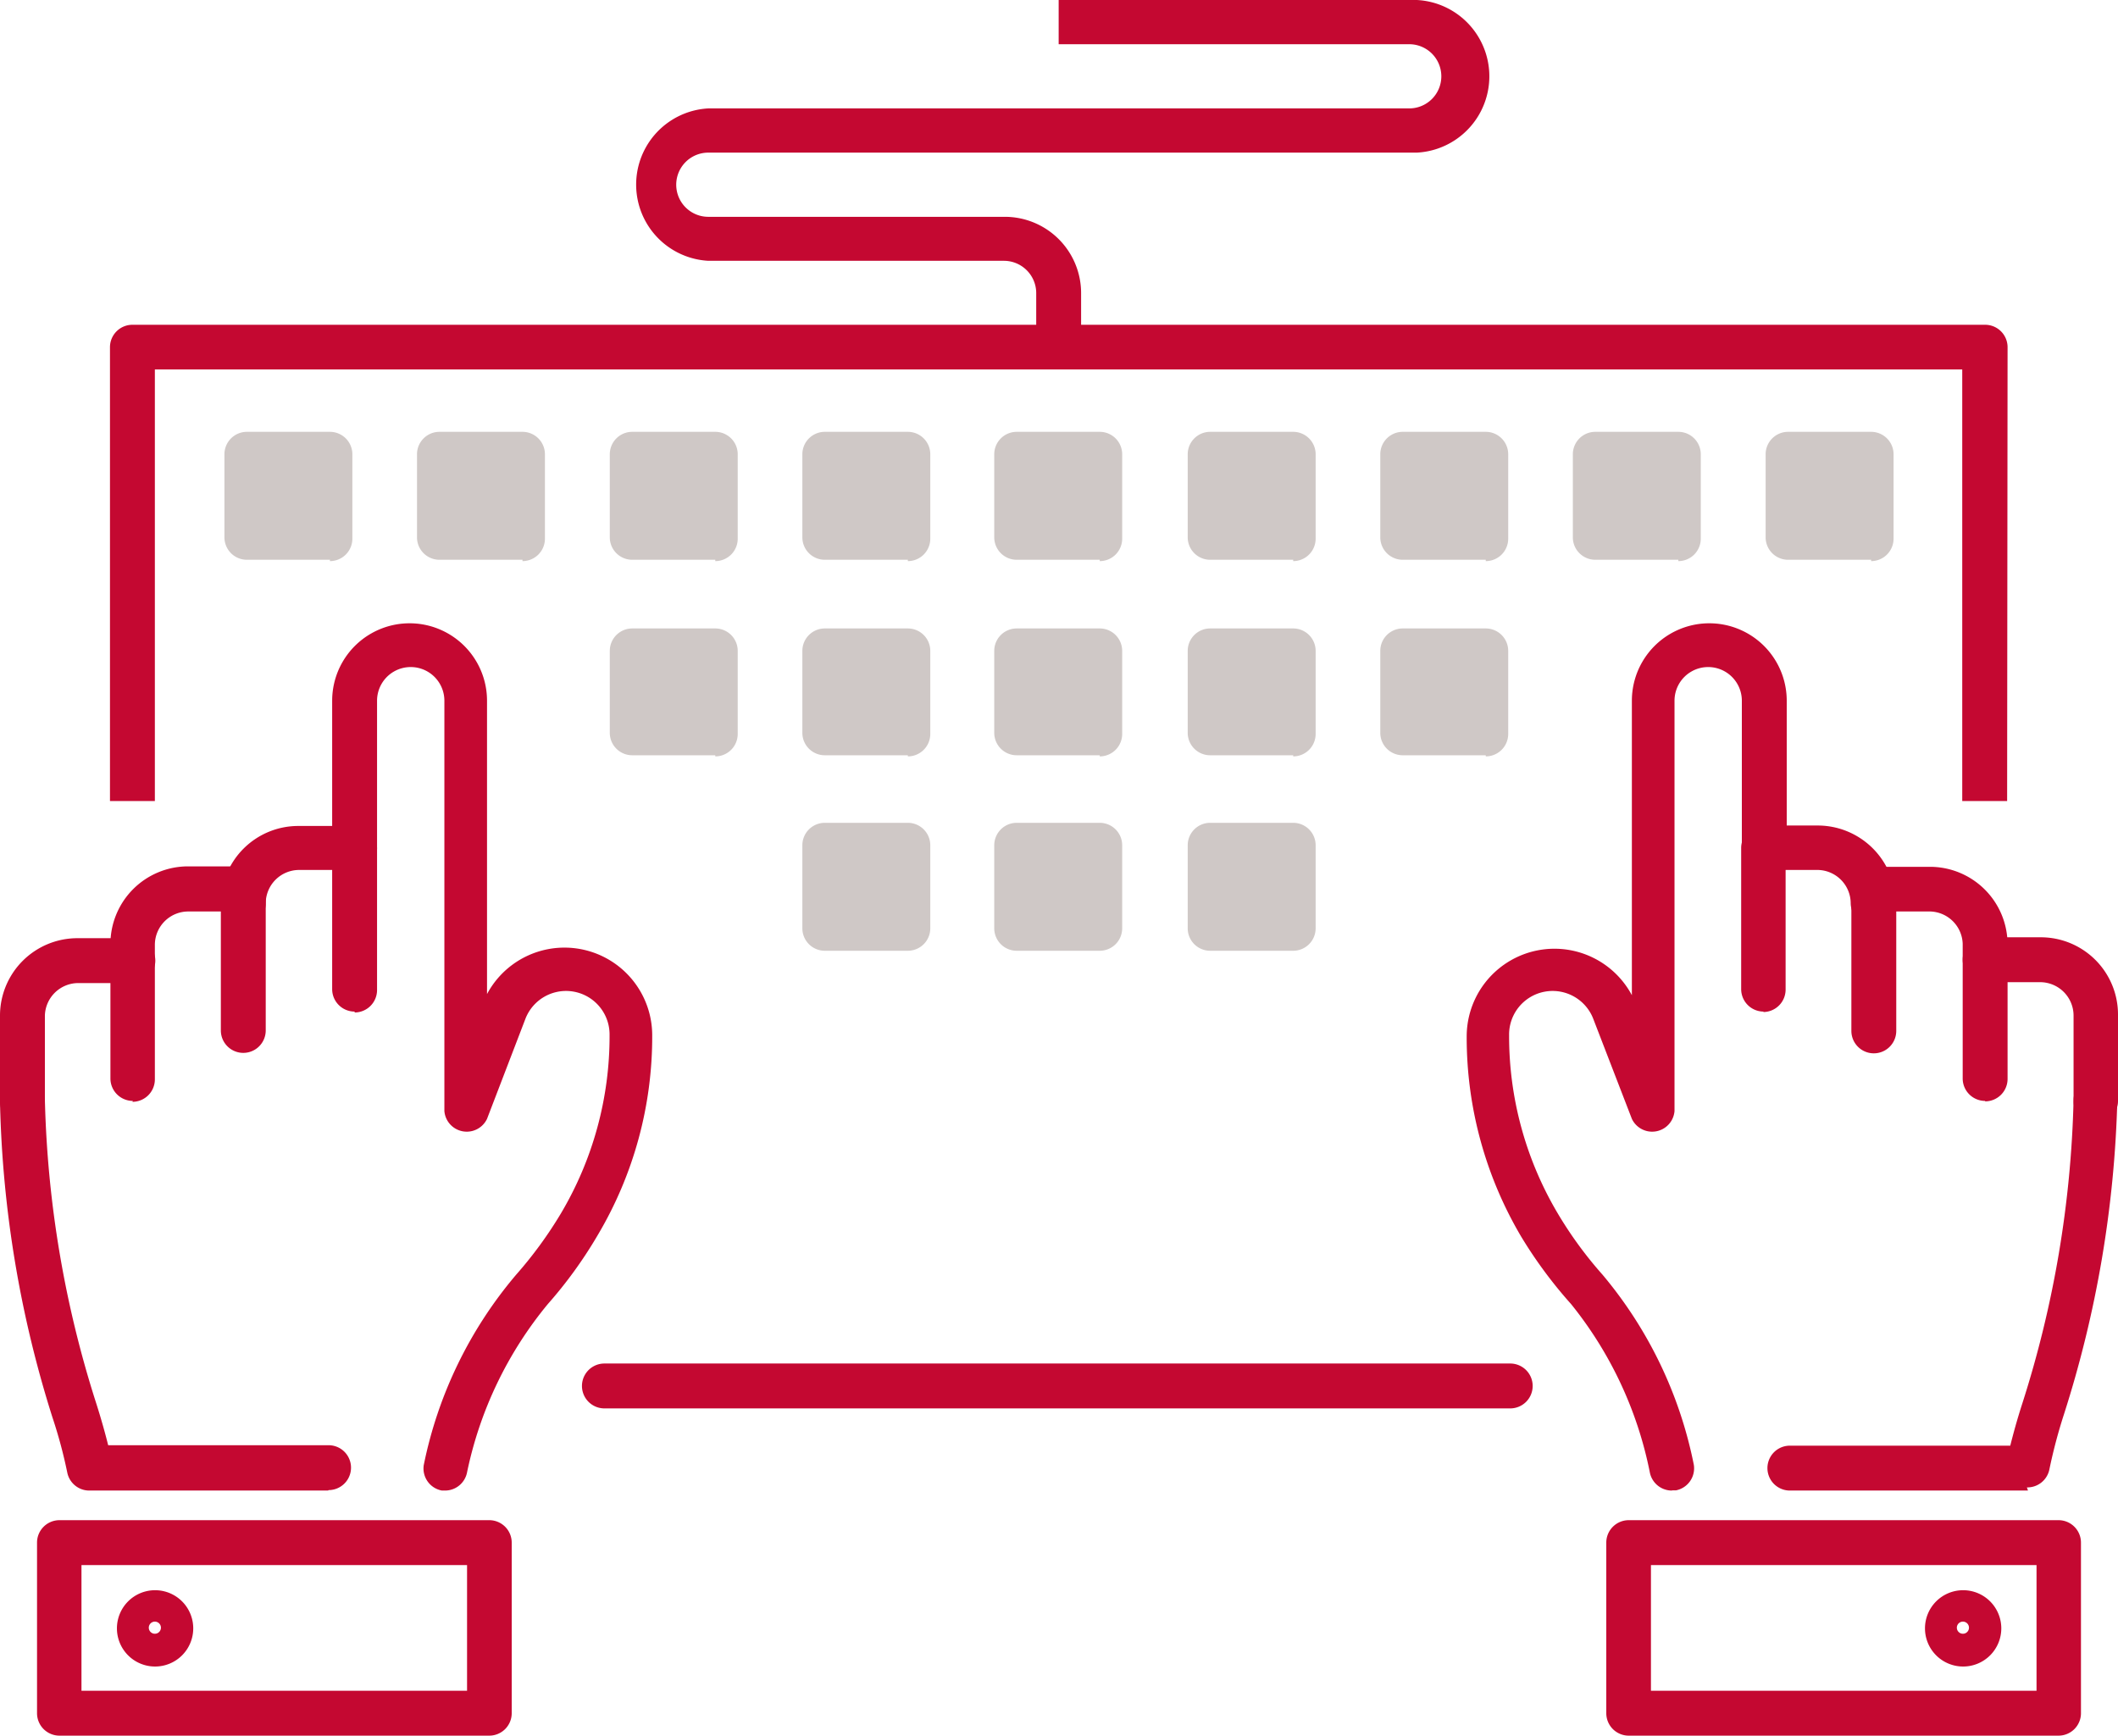 <svg xmlns="http://www.w3.org/2000/svg" viewBox="0 0 94.37 77.33"><defs><style>.cls-1{fill:#cfc8c6;}.cls-2{fill:#c40831;}</style></defs><g id="Calque_2" data-name="Calque 2"><g id="Calque_1-2" data-name="Calque 1"><g id="Groupe_642" data-name="Groupe 642"><path id="Tracé_321" data-name="Tracé 321" class="cls-1" d="M14.7,24.94H11a1,1,0,0,1-1-1v-3.7a1,1,0,0,1,1-1h3.7a1,1,0,0,1,1,1V24a1,1,0,0,1-1,1"/><path id="Tracé_322" data-name="Tracé 322" class="cls-1" d="M23.28,24.94h-3.7a1,1,0,0,1-1-1v-3.7a1,1,0,0,1,1-1h3.7a1,1,0,0,1,1,1V24a1,1,0,0,1-1,1"/><path id="Tracé_323" data-name="Tracé 323" class="cls-1" d="M31.87,24.94h-3.7a1,1,0,0,1-1-1v-3.7a1,1,0,0,1,1-1h3.7a1,1,0,0,1,1,1V24a1,1,0,0,1-1,1"/><path id="Tracé_324" data-name="Tracé 324" class="cls-1" d="M40.45,24.94h-3.7a1,1,0,0,1-1-1v-3.7a1,1,0,0,1,1-1h3.7a1,1,0,0,1,1,1V24a1,1,0,0,1-1,1"/><path id="Tracé_325" data-name="Tracé 325" class="cls-1" d="M49,24.94h-3.7a1,1,0,0,1-1-1v-3.7a1,1,0,0,1,1-1H49a1,1,0,0,1,1,1V24a1,1,0,0,1-1,1"/><path id="Tracé_326" data-name="Tracé 326" class="cls-1" d="M57.62,24.94h-3.7a1,1,0,0,1-1-1v-3.7a1,1,0,0,1,1-1h3.7a1,1,0,0,1,1,1V24a1,1,0,0,1-1,1"/><path id="Tracé_327" data-name="Tracé 327" class="cls-1" d="M66.2,24.94H62.5a1,1,0,0,1-1-1v-3.7a1,1,0,0,1,1-1h3.7a1,1,0,0,1,1,1V24a1,1,0,0,1-1,1"/><path id="Tracé_328" data-name="Tracé 328" class="cls-1" d="M74.78,24.94h-3.7a1,1,0,0,1-1-1v-3.7a1,1,0,0,1,1-1h3.7a1,1,0,0,1,1,1V24a1,1,0,0,1-1,1"/><path id="Tracé_329" data-name="Tracé 329" class="cls-1" d="M83.37,24.94h-3.7a1,1,0,0,1-1-1v-3.7a1,1,0,0,1,1-1h3.7a1,1,0,0,1,1,1V24a1,1,0,0,1-1,1"/><path id="Tracé_330" data-name="Tracé 330" class="cls-1" d="M31.87,33.65h-3.7a1,1,0,0,1-1-1V29a1,1,0,0,1,1-1h3.7a1,1,0,0,1,1,1v3.7a1,1,0,0,1-1,1"/><path id="Tracé_331" data-name="Tracé 331" class="cls-1" d="M40.45,33.65h-3.7a1,1,0,0,1-1-1V29a1,1,0,0,1,1-1h3.7a1,1,0,0,1,1,1v3.7a1,1,0,0,1-1,1"/><path id="Tracé_332" data-name="Tracé 332" class="cls-1" d="M49,33.65h-3.7a1,1,0,0,1-1-1V29a1,1,0,0,1,1-1H49a1,1,0,0,1,1,1v3.7a1,1,0,0,1-1,1"/><path id="Tracé_333" data-name="Tracé 333" class="cls-1" d="M57.62,33.65h-3.7a1,1,0,0,1-1-1V29a1,1,0,0,1,1-1h3.7a1,1,0,0,1,1,1v3.7a1,1,0,0,1-1,1"/><path id="Tracé_334" data-name="Tracé 334" class="cls-1" d="M66.2,33.65H62.5a1,1,0,0,1-1-1V29a1,1,0,0,1,1-1h3.7a1,1,0,0,1,1,1v3.7a1,1,0,0,1-1,1"/><path id="Tracé_335" data-name="Tracé 335" class="cls-1" d="M40.45,42.36h-3.7a1,1,0,0,1-1-1v-3.7a1,1,0,0,1,1-1h3.7a1,1,0,0,1,1,1v3.7a1,1,0,0,1-1,1"/><path id="Tracé_336" data-name="Tracé 336" class="cls-1" d="M49,42.36h-3.7a1,1,0,0,1-1-1v-3.7a1,1,0,0,1,1-1H49a1,1,0,0,1,1,1v3.7a1,1,0,0,1-1,1"/><path id="Tracé_337" data-name="Tracé 337" class="cls-1" d="M57.62,42.36h-3.7a1,1,0,0,1-1-1h0v-3.7a1,1,0,0,1,1-1h3.7a1,1,0,0,1,1,1v3.7a1,1,0,0,1-1,1"/><path id="Tracé_338" data-name="Tracé 338" class="cls-2" d="M78.58,45.07a1,1,0,0,1-1-1V37.78a1,1,0,0,1,1-1H81a3.47,3.47,0,0,1,3.46,3.45,1,1,0,0,1-2,0h0A1.49,1.49,0,0,0,81,38.76H79.56v5.33a1,1,0,0,1-1,1"/><path id="Tracé_339" data-name="Tracé 339" class="cls-2" d="M90.36,66.41H79.75a1,1,0,1,1,0-2h9.82c.12-.48.3-1.15.54-1.89a48.05,48.05,0,0,0,2.28-13.5,1,1,0,0,1,1-1,1,1,0,0,1,.95,1h0a50.1,50.1,0,0,1-2.38,14,23.44,23.44,0,0,0-.65,2.46,1,1,0,0,1-1,.79"/><path id="Tracé_340" data-name="Tracé 340" class="cls-2" d="M74.51,66.41a1,1,0,0,1-1-.81A17.33,17.33,0,0,0,70,58.1a20.06,20.06,0,0,1-2.22-3,17.44,17.44,0,0,1-2.43-8.93,3.91,3.91,0,0,1,7.36-1.83V31.22a3.45,3.45,0,0,1,6.9,0v6.56a1,1,0,0,1-2,0h0V31.22a1.49,1.49,0,1,0-3,0V49.5a1,1,0,0,1-1.9.35L71,45.42a1.94,1.94,0,0,0-3.76.7,15.47,15.47,0,0,0,2.16,7.93,17.72,17.72,0,0,0,2,2.74,18.89,18.89,0,0,1,4.07,8.47,1,1,0,0,1-.79,1.14h-.18"/><path id="Tracé_341" data-name="Tracé 341" class="cls-2" d="M88.45,49.05a1,1,0,0,1-1-1v-6A1.49,1.49,0,0,0,86,40.61H84.49v5.32a1,1,0,1,1-2,0V39.62a1,1,0,0,1,1-1H86a3.46,3.46,0,0,1,3.45,3.45v6a1,1,0,0,1-1,1"/><path id="Tracé_342" data-name="Tracé 342" class="cls-2" d="M93.39,50.07a1,1,0,0,1-1-1V45.25a1.49,1.49,0,0,0-1.49-1.49H88.45a1,1,0,0,1,0-2h2.47a3.44,3.44,0,0,1,3.45,3.45v3.84a1,1,0,0,1-1,1"/><path id="Tracé_343" data-name="Tracé 343" class="cls-2" d="M91.72,77.33H72.57a1,1,0,0,1-1-1v-7.6a1,1,0,0,1,1-1H91.72a1,1,0,0,1,1,1v7.6a1,1,0,0,1-1,1m-18.16-2H90.74V69.73H73.56Z"/><path id="Tracé_344" data-name="Tracé 344" class="cls-2" d="M87.47,74.25a1.7,1.7,0,1,1,1.7-1.7,1.7,1.7,0,0,1-1.7,1.7h0m0-2a.27.27,0,1,0,.26.27h0a.27.27,0,0,0-.26-.27"/><path id="Tracé_345" data-name="Tracé 345" class="cls-2" d="M89.43,35.69h-2V16.46H6.9V35.69h-2V15.47a1,1,0,0,1,1-1H88.45a1,1,0,0,1,1,1h0Z"/><path id="Tracé_346" data-name="Tracé 346" class="cls-2" d="M67.29,62.75H26.93a1,1,0,0,1,0-2H67.29a1,1,0,0,1,1,1,1,1,0,0,1-1,1h0"/><path id="Tracé_347" data-name="Tracé 347" class="cls-2" d="M15.8,45.07a1,1,0,0,1-1-1h0V38.76H13.33a1.49,1.49,0,0,0-1.49,1.49,1,1,0,1,1-2,0h0a3.45,3.45,0,0,1,3.45-3.45H15.8a1,1,0,0,1,1,1h0v6.31a1,1,0,0,1-1,1h0"/><path id="Tracé_348" data-name="Tracé 348" class="cls-2" d="M14.62,66.41H4a1,1,0,0,1-1-.79,21.27,21.27,0,0,0-.66-2.46A50.09,50.09,0,0,1,0,49.11a1,1,0,0,1,1-1A1,1,0,0,1,2,49v0a48.05,48.05,0,0,0,2.28,13.5c.24.75.42,1.41.54,1.89h9.82a1,1,0,0,1,0,2"/><path id="Tracé_349" data-name="Tracé 349" class="cls-2" d="M19.86,66.41h-.17a1,1,0,0,1-.81-1.13h0A18.89,18.89,0,0,1,23,56.79a18.41,18.41,0,0,0,2-2.74,15.47,15.47,0,0,0,2.16-7.93,1.94,1.94,0,0,0-3.76-.7l-1.7,4.43a1,1,0,0,1-1.9-.35V31.22a1.49,1.49,0,1,0-3,0v6.56a1,1,0,1,1-2,0h0V31.22a3.45,3.45,0,0,1,6.9,0V44.29a3.91,3.91,0,0,1,7.36,1.83,17.31,17.31,0,0,1-2.44,8.93,19.6,19.6,0,0,1-2.21,3.05,17.28,17.28,0,0,0-3.6,7.5,1,1,0,0,1-1,.81"/><path id="Tracé_350" data-name="Tracé 350" class="cls-2" d="M5.92,49.05a1,1,0,0,1-1-1h0v-6a3.46,3.46,0,0,1,3.45-3.45h2.47a1,1,0,0,1,1,1h0v6.31a1,1,0,0,1-2,0V40.61H8.39A1.49,1.49,0,0,0,6.9,42.09v6a1,1,0,0,1-1,1h0"/><path id="Tracé_351" data-name="Tracé 351" class="cls-2" d="M1,50.07a1,1,0,0,1-1-1H0V45.25A3.45,3.45,0,0,1,3.45,41.8H5.92a1,1,0,1,1,0,2H3.45A1.49,1.49,0,0,0,2,45.25v3.84a1,1,0,0,1-1,1H1"/><path id="Tracé_352" data-name="Tracé 352" class="cls-2" d="M21.8,77.33H2.65a1,1,0,0,1-1-1h0v-7.6a1,1,0,0,1,1-1H21.8a1,1,0,0,1,1,1h0v7.6a1,1,0,0,1-1,1h0m-18.17-2H20.81V69.73H3.63Z"/><path id="Tracé_353" data-name="Tracé 353" class="cls-2" d="M6.91,74.25a1.7,1.7,0,1,1,1.7-1.7h0a1.7,1.7,0,0,1-1.7,1.7m0-2a.27.27,0,1,0,.26.27h0a.27.27,0,0,0-.26-.27"/><path id="Tracé_354" data-name="Tracé 354" class="cls-2" d="M48.17,15.47h-2V13.06a1.44,1.44,0,0,0-1.43-1.44H31.56a3.4,3.4,0,0,1,0-6.79H62.79a1.43,1.43,0,0,0,0-2.86H47.17V0H62.78a3.4,3.4,0,0,1,.35,6.8H31.56a1.43,1.43,0,0,0,0,2.86H44.77a3.4,3.4,0,0,1,3.4,3.4Z"/></g></g></g></svg>